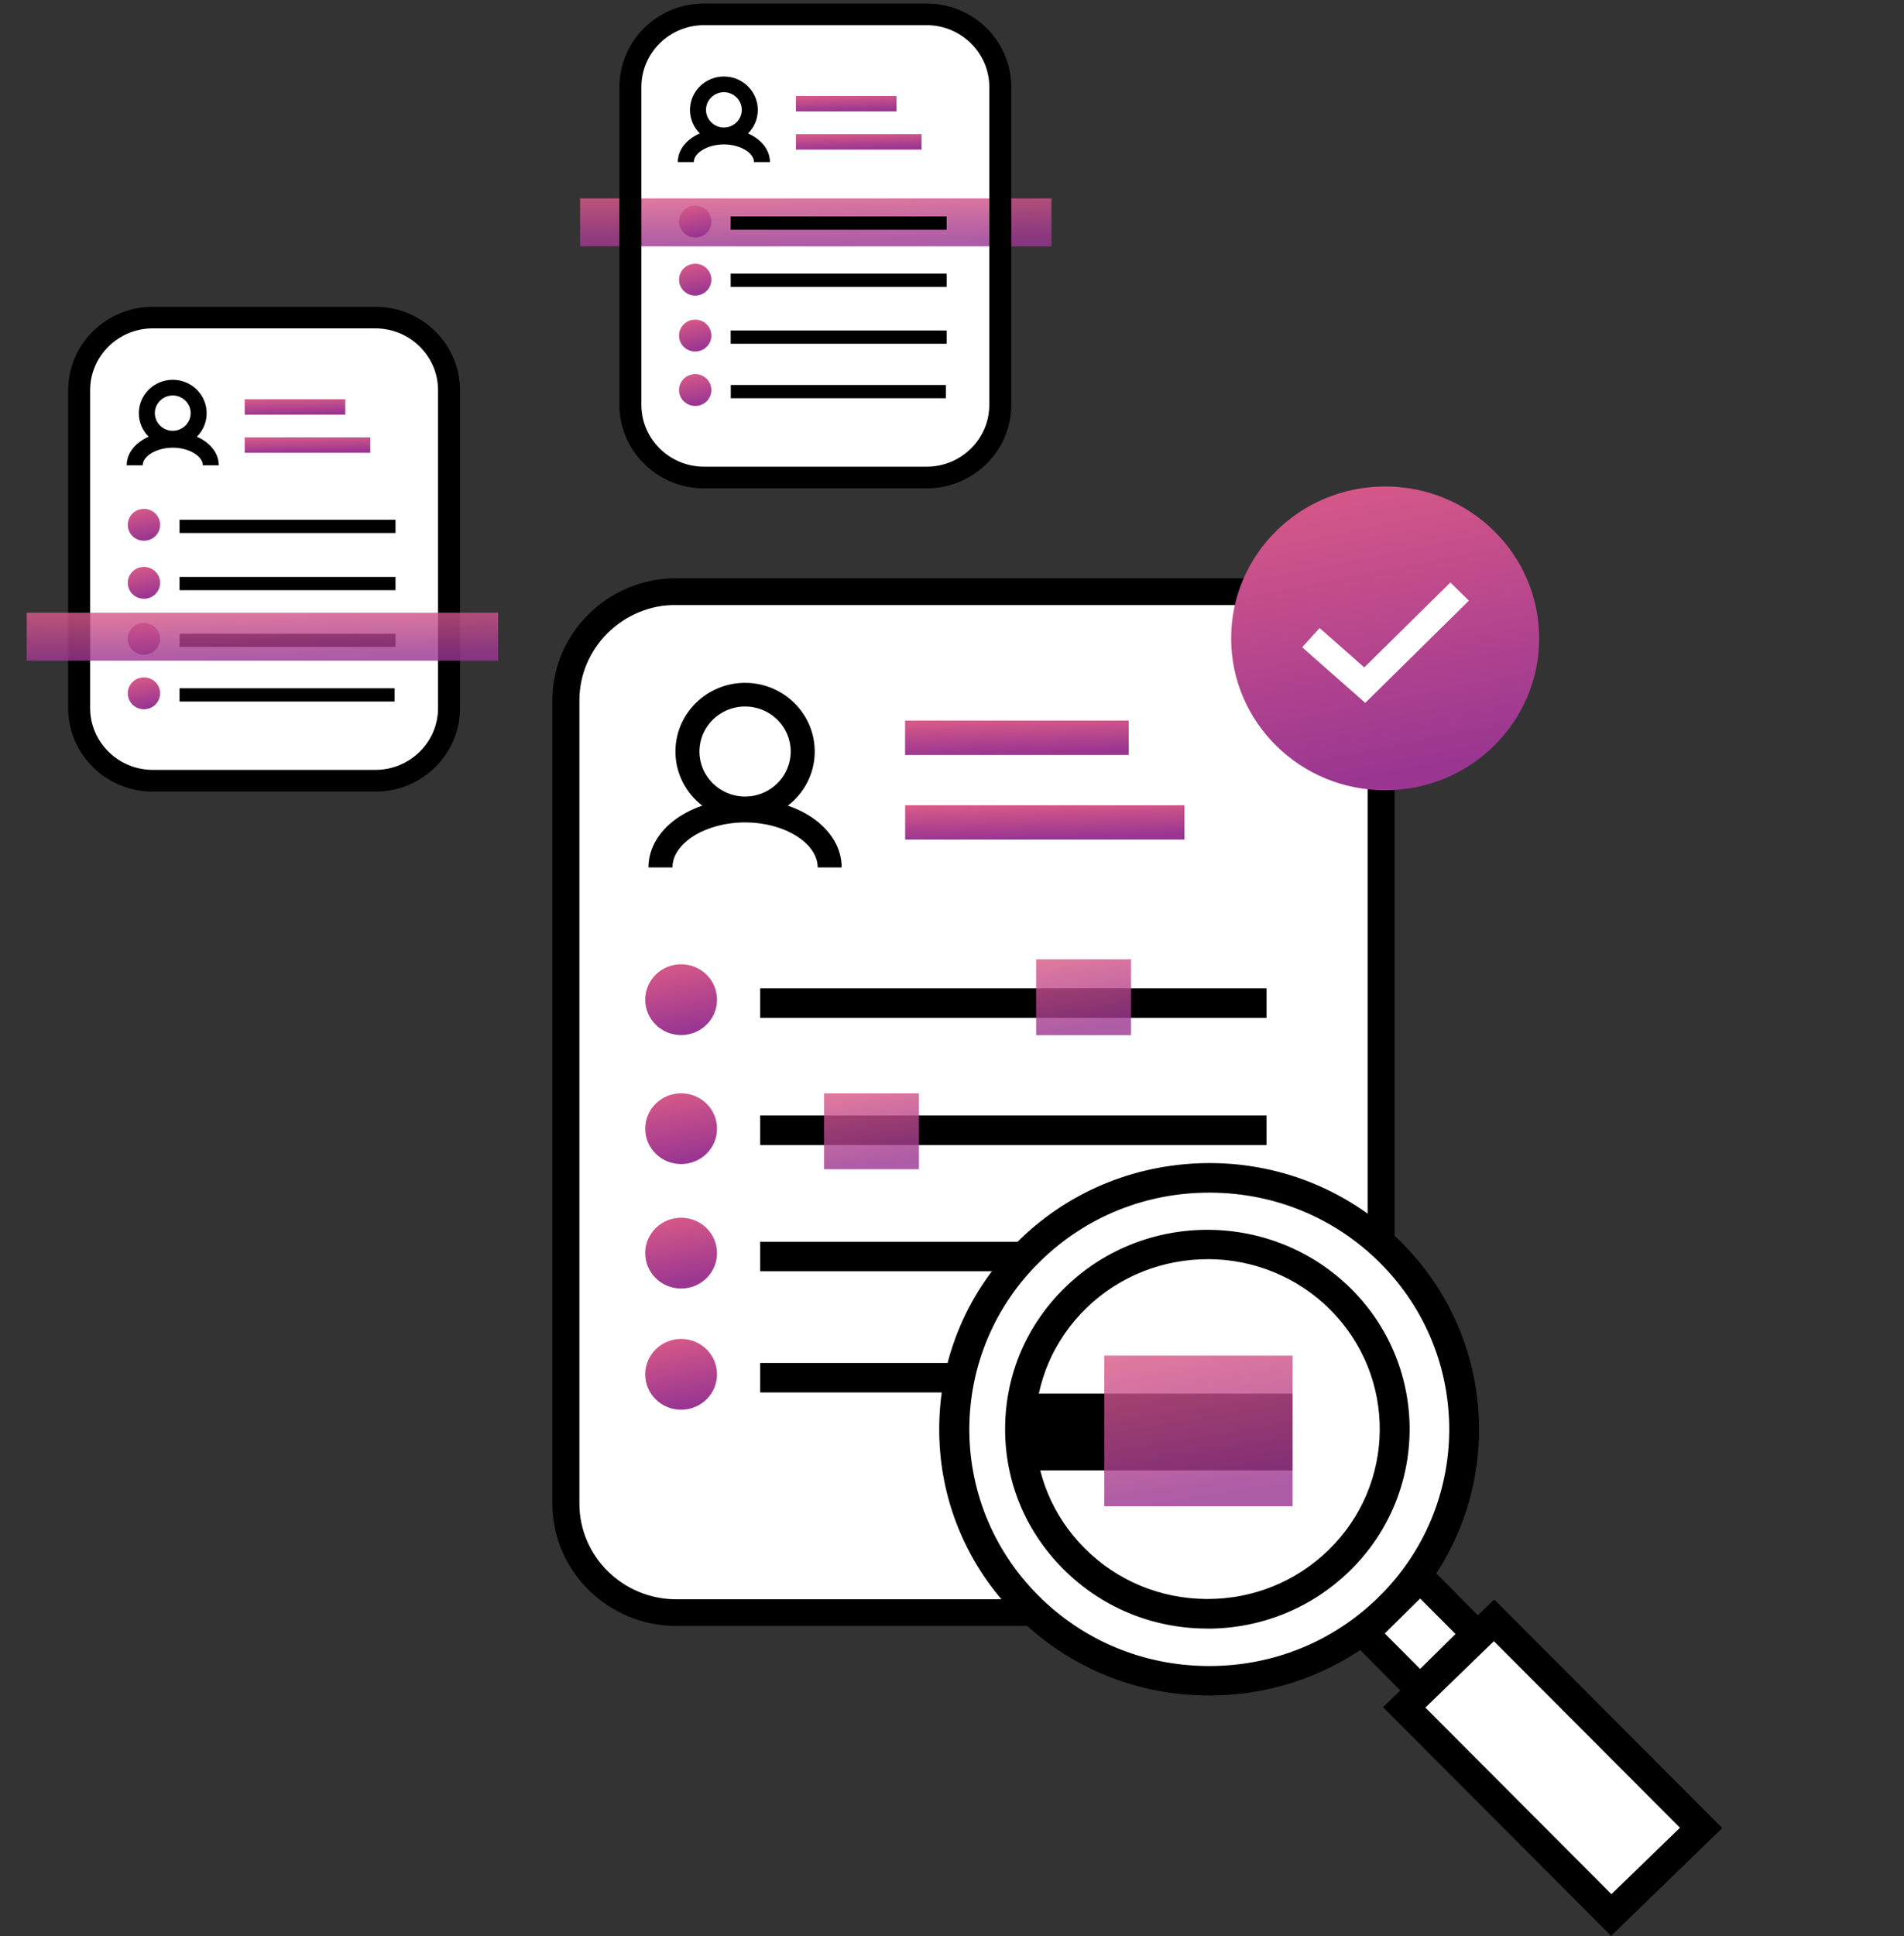 <svg xmlns="http://www.w3.org/2000/svg" width="121" height="123" viewBox="0 0 121 123" fill="none"><rect x="0" y="0" width="121" height="123" fill="#333333" stroke="none"/><g clip-path="url(#clip0_7359_1704)"><path d="M95.14 102.878L94.017 104.146L90.242 100.569C92.264 97.854 93.458 94.508 93.458 90.881C93.458 81.824 86.009 74.48 76.822 74.48C67.635 74.48 60.185 81.824 60.185 90.881C60.185 99.938 67.635 107.281 76.822 107.281C80.501 107.281 83.895 106.104 86.654 104.11L90.064 107.096L89.21 109.205L102.366 121.227L107.93 115.953L95.145 102.873L95.14 102.878Z" fill="white"></path><path d="M83.119 38.443H40.73C38.305 38.443 36.34 40.381 36.34 42.771V97.784C36.34 100.174 38.305 102.112 40.73 102.112H83.119C85.543 102.112 87.509 100.174 87.509 97.784V42.771C87.509 40.381 85.543 38.443 83.119 38.443Z" fill="white"></path><path d="M24.19 20.039H9.541C7.116 20.039 5.15 21.976 5.15 24.367V45.135C5.15 47.526 7.116 49.464 9.541 49.464H24.19C26.615 49.464 28.581 47.526 28.581 45.135V24.367C28.581 21.976 26.615 20.039 24.19 20.039Z" fill="white"></path><path d="M58.899 0.873H44.25C41.825 0.873 39.859 2.811 39.859 5.201V25.97C39.859 28.36 41.825 30.298 44.25 30.298H58.899C61.324 30.298 63.289 28.36 63.289 25.97V5.201C63.289 2.811 61.324 0.873 58.899 0.873Z" fill="white"></path><path d="M86.913 77.882V44.499C86.913 41.148 84.149 38.423 80.749 38.423H42.985C39.585 38.423 36.821 41.148 36.821 44.499V95.519C36.821 98.871 39.585 101.596 42.985 101.596H65.831L66.023 103.289H42.985C38.64 103.289 35.103 99.802 35.103 95.519V44.499C35.103 40.216 38.64 36.73 42.985 36.73H80.749C85.094 36.73 88.63 40.216 88.63 44.499V79.229L86.913 77.886V77.882Z" fill="black"></path><path d="M47.35 52.103C44.911 52.103 42.924 50.145 42.924 47.74C42.924 45.336 44.911 43.377 47.35 43.377C49.789 43.377 51.776 45.336 51.776 47.74C51.776 50.145 49.789 52.103 47.35 52.103ZM47.35 44.88C45.749 44.88 44.448 46.162 44.448 47.74C44.448 49.318 45.749 50.601 47.35 50.601C48.95 50.601 50.251 49.318 50.251 47.74C50.251 46.162 48.95 44.88 47.35 44.88Z" fill="black"></path><path d="M53.487 55.104H51.963C51.963 53.556 49.849 52.244 47.349 52.244C44.849 52.244 42.735 53.551 42.735 55.104H41.211C41.211 52.66 43.909 50.741 47.349 50.741C50.789 50.741 53.487 52.66 53.487 55.104Z" fill="black"></path><path d="M71.73 45.772H57.518V47.956H71.73V45.772Z" fill="url(#paint0_linear_7359_1704)"></path><path d="M75.273 51.152H57.523V53.336H75.273V51.152Z" fill="url(#paint1_linear_7359_1704)"></path><path d="M80.486 62.788H48.31V64.662H80.486V62.788Z" fill="black"></path><path d="M80.486 70.863H48.31V72.737H80.486V70.863Z" fill="black"></path><path d="M65.084 78.883H48.31V80.757H65.084V78.883Z" fill="black"></path><path d="M43.285 65.754C44.546 65.754 45.567 64.747 45.567 63.505C45.567 62.262 44.546 61.255 43.285 61.255C42.025 61.255 41.004 62.262 41.004 63.505C41.004 64.747 42.025 65.754 43.285 65.754Z" fill="url(#paint2_linear_7359_1704)"></path><path d="M43.285 73.949C44.546 73.949 45.567 72.942 45.567 71.7C45.567 70.458 44.546 69.451 43.285 69.451C42.025 69.451 41.004 70.458 41.004 71.7C41.004 72.942 42.025 73.949 43.285 73.949Z" fill="url(#paint3_linear_7359_1704)"></path><path d="M43.285 81.854C44.546 81.854 45.567 80.847 45.567 79.605C45.567 78.362 44.546 77.356 43.285 77.356C42.025 77.356 41.004 78.362 41.004 79.605C41.004 80.847 42.025 81.854 43.285 81.854Z" fill="url(#paint4_linear_7359_1704)"></path><path d="M61.446 86.583H48.31V88.456H61.446V86.583Z" fill="black"></path><path d="M43.285 89.553C44.546 89.553 45.567 88.546 45.567 87.304C45.567 86.062 44.546 85.055 43.285 85.055C42.025 85.055 41.004 86.062 41.004 87.304C41.004 88.546 42.025 89.553 43.285 89.553Z" fill="url(#paint5_linear_7359_1704)"></path><path d="M88.027 50.2C93.433 50.2 97.814 45.882 97.814 40.552C97.814 35.222 93.433 30.904 88.027 30.904C82.62 30.904 78.24 35.222 78.24 40.552C78.24 45.882 82.62 50.2 88.027 50.2Z" fill="url(#paint6_linear_7359_1704)"></path><path d="M86.761 44.65L82.752 41.118L83.86 39.896L86.7 42.395L92.173 37L93.347 38.157L86.766 44.645L86.761 44.65Z" fill="white"></path><path d="M90.227 108.644L85.379 103.74L90.267 98.921L95.115 103.825L90.227 108.644ZM88.001 103.765L90.247 106.019L92.498 103.8L90.252 101.546L88.001 103.765Z" fill="black"></path><path d="M102.387 122.976L87.894 108.453L94.958 101.606L109.45 116.128L102.387 122.976ZM90.583 108.474L102.407 120.326L106.762 116.108L94.937 104.256L90.583 108.474Z" fill="black"></path><path d="M76.848 107.707H76.701C72.117 107.672 67.823 105.874 64.612 102.653C61.401 99.432 59.648 95.174 59.688 90.655C59.724 86.137 61.548 81.909 64.815 78.738C68.083 75.572 72.392 73.864 76.99 73.884C81.574 73.919 85.867 75.718 89.079 78.939C95.71 85.586 95.624 96.316 88.876 102.853C85.644 105.984 81.375 107.707 76.853 107.707H76.848ZM76.843 75.763C72.813 75.763 69.023 77.29 66.152 80.081C60.156 85.891 60.074 95.434 65.974 101.345C68.829 104.211 72.646 105.804 76.726 105.834H76.858C80.888 105.834 84.678 104.306 87.549 101.516C93.545 95.705 93.626 86.162 87.727 80.251C84.871 77.386 81.055 75.793 76.975 75.763H76.848H76.843Z" fill="black"></path><path d="M76.736 103.454H76.625C73.19 103.429 69.973 102.082 67.565 99.667C65.156 97.253 63.845 94.062 63.876 90.68C63.901 87.294 65.268 84.123 67.717 81.754C72.773 76.855 80.924 76.925 85.898 81.904C90.868 86.883 90.802 94.923 85.746 99.822C83.322 102.167 80.131 103.459 76.731 103.459L76.736 103.454ZM76.736 79.99C73.962 79.99 71.183 81.022 69.053 83.081C66.965 85.105 65.806 87.805 65.781 90.69C65.761 93.571 66.874 96.296 68.926 98.35C70.979 100.409 73.718 101.551 76.645 101.576H76.742C79.633 101.576 82.351 100.479 84.419 98.475C88.723 94.302 88.779 87.454 84.546 83.207C82.407 81.062 79.572 79.986 76.736 79.986V79.99Z" fill="black"></path><path d="M82.138 88.531H64.668V93.406H82.138V88.531Z" fill="black"></path><g opacity="0.81"><path d="M82.146 86.117H70.18V95.685H82.146V86.117Z" fill="url(#paint7_linear_7359_1704)"></path></g><g opacity="0.81"><path d="M66.822 12.605H36.867V15.65H66.822V12.605Z" fill="url(#paint8_linear_7359_1704)"></path></g><g opacity="0.81"><path d="M58.398 69.456H52.371V74.275H58.398V69.456Z" fill="url(#paint9_linear_7359_1704)"></path></g><g opacity="0.81"><path d="M71.872 60.94H65.846V65.759H71.872V60.94Z" fill="url(#paint10_linear_7359_1704)"></path></g><path d="M58.886 30.899H44.744C41.848 30.899 39.49 28.575 39.49 25.719V5.527C39.49 2.671 41.848 0.347 44.744 0.347H58.886C61.782 0.347 64.14 2.671 64.14 5.527V25.719C64.14 28.575 61.782 30.899 58.886 30.899ZM44.744 1.474C42.478 1.474 40.633 3.292 40.633 5.527V25.719C40.633 27.953 42.478 29.772 44.744 29.772H58.886C61.152 29.772 62.997 27.953 62.997 25.719V5.527C62.997 3.292 61.152 1.474 58.886 1.474H44.744Z" fill="black"></path><path d="M58.886 31.024H44.744C41.777 31.024 39.363 28.645 39.363 25.719V5.527C39.363 2.601 41.777 0.222 44.744 0.222H58.886C61.853 0.222 64.267 2.601 64.267 5.527V25.719C64.267 28.645 61.853 31.024 58.886 31.024ZM44.744 0.472C41.914 0.472 39.617 2.741 39.617 5.527V25.719C39.617 28.504 41.919 30.774 44.744 30.774H58.886C61.716 30.774 64.013 28.504 64.013 25.719V5.527C64.013 2.741 61.711 0.472 58.886 0.472H44.744ZM58.886 29.897H44.744C42.407 29.897 40.507 28.023 40.507 25.719V5.527C40.507 3.222 42.407 1.349 44.744 1.349H58.886C61.223 1.349 63.124 3.222 63.124 5.527V25.719C63.124 28.023 61.223 29.897 58.886 29.897ZM44.744 1.599C42.544 1.599 40.761 3.363 40.761 5.527V25.719C40.761 27.883 42.549 29.647 44.744 29.647H58.886C61.086 29.647 62.87 27.883 62.87 25.719V5.527C62.87 3.363 61.081 1.599 58.886 1.599H44.744Z" fill="black"></path><path d="M46.004 9.108C44.815 9.108 43.85 8.156 43.85 6.984C43.85 5.812 44.815 4.86 46.004 4.86C47.193 4.86 48.159 5.812 48.159 6.984C48.159 8.156 47.193 9.108 46.004 9.108ZM46.004 5.857C45.374 5.857 44.866 6.363 44.866 6.979C44.866 7.595 45.379 8.101 46.004 8.101C46.629 8.101 47.142 7.595 47.142 6.979C47.142 6.363 46.629 5.857 46.004 5.857Z" fill="black"></path><path d="M48.93 10.296H47.914C47.914 9.699 47.019 9.173 46.003 9.173C44.987 9.173 44.092 9.699 44.092 10.296H43.076C43.076 9.103 44.362 8.172 46.003 8.172C47.644 8.172 48.93 9.103 48.93 10.296Z" fill="black"></path><path d="M56.974 6.098H50.582V7.079H56.974V6.098Z" fill="url(#paint11_linear_7359_1704)"></path><path d="M58.565 8.522H50.582V9.504H58.565V8.522Z" fill="url(#paint12_linear_7359_1704)"></path><path d="M60.16 13.752H46.435V14.594H60.16V13.752Z" fill="black"></path><path d="M60.16 17.384H46.435V18.225H60.16V17.384Z" fill="black"></path><path d="M60.16 20.995H46.435V21.837H60.16V20.995Z" fill="black"></path><path d="M44.181 15.089C44.75 15.089 45.207 14.639 45.207 14.078C45.207 13.517 44.75 13.066 44.181 13.066C43.612 13.066 43.154 13.517 43.154 14.078C43.154 14.639 43.612 15.089 44.181 15.089Z" fill="url(#paint13_linear_7359_1704)"></path><path d="M44.181 18.776C44.75 18.776 45.207 18.326 45.207 17.765C45.207 17.203 44.75 16.753 44.181 16.753C43.612 16.753 43.154 17.203 43.154 17.765C43.154 18.326 43.612 18.776 44.181 18.776Z" fill="url(#paint14_linear_7359_1704)"></path><path d="M44.181 22.328C44.75 22.328 45.207 21.877 45.207 21.316C45.207 20.755 44.75 20.304 44.181 20.304C43.612 20.304 43.154 20.755 43.154 21.316C43.154 21.877 43.612 22.328 44.181 22.328Z" fill="url(#paint15_linear_7359_1704)"></path><path d="M60.11 24.457H46.441V25.299H60.11V24.457Z" fill="black"></path><path d="M44.181 25.789C44.75 25.789 45.207 25.339 45.207 24.777C45.207 24.216 44.75 23.766 44.181 23.766C43.612 23.766 43.154 24.216 43.154 24.777C43.154 25.339 43.612 25.789 44.181 25.789Z" fill="url(#paint16_linear_7359_1704)"></path><path d="M23.855 50.165H9.713C6.817 50.165 4.459 47.84 4.459 44.985V24.793C4.459 21.937 6.817 19.613 9.713 19.613H23.855C26.751 19.613 29.109 21.937 29.109 24.793V44.985C29.109 47.84 26.751 50.165 23.855 50.165ZM9.713 20.74C7.447 20.74 5.602 22.558 5.602 24.793V44.985C5.602 47.219 7.447 49.038 9.713 49.038H23.855C26.121 49.038 27.965 47.219 27.965 44.985V24.793C27.965 22.558 26.121 20.74 23.855 20.74H9.713Z" fill="black"></path><path d="M23.855 50.29H9.713C6.746 50.29 4.332 47.911 4.332 44.985V24.792C4.332 21.867 6.746 19.488 9.713 19.488H23.855C26.822 19.488 29.236 21.867 29.236 24.792V44.985C29.236 47.911 26.822 50.29 23.855 50.29ZM9.713 19.738C6.883 19.738 4.586 22.007 4.586 24.792V44.985C4.586 47.77 6.888 50.039 9.713 50.039H23.855C26.685 50.039 28.982 47.77 28.982 44.985V24.792C28.982 22.007 26.68 19.738 23.855 19.738H9.713ZM23.855 49.163H9.713C7.376 49.163 5.475 47.289 5.475 44.985V24.792C5.475 22.488 7.376 20.615 9.713 20.615H23.855C26.192 20.615 28.092 22.488 28.092 24.792V44.985C28.092 47.289 26.192 49.163 23.855 49.163ZM9.713 20.86C7.513 20.86 5.729 22.623 5.729 24.787V44.98C5.729 47.144 7.518 48.907 9.713 48.907H23.855C26.055 48.907 27.838 47.144 27.838 44.98V24.787C27.838 22.623 26.05 20.86 23.855 20.86H9.713Z" fill="black"></path><path d="M10.979 28.374C9.79 28.374 8.824 27.422 8.824 26.25C8.824 25.078 9.79 24.126 10.979 24.126C12.168 24.126 13.133 25.078 13.133 26.25C13.133 27.422 12.168 28.374 10.979 28.374ZM10.979 25.123C10.349 25.123 9.84 25.629 9.84 26.245C9.84 26.861 10.354 27.367 10.979 27.367C11.604 27.367 12.117 26.861 12.117 26.245C12.117 25.629 11.604 25.123 10.979 25.123Z" fill="black"></path><path d="M13.905 29.561H12.888C12.888 28.965 11.994 28.439 10.978 28.439C9.961 28.439 9.067 28.965 9.067 29.561H8.051C8.051 28.369 9.336 27.438 10.978 27.438C12.619 27.438 13.905 28.369 13.905 29.561Z" fill="black"></path><path d="M21.943 25.363H15.551V26.345H21.943V25.363Z" fill="url(#paint17_linear_7359_1704)"></path><path d="M23.534 27.783H15.551V28.765H23.534V27.783Z" fill="url(#paint18_linear_7359_1704)"></path><path d="M25.135 33.018H11.41V33.859H25.135V33.018Z" fill="black"></path><path d="M25.135 36.65H11.41V37.491H25.135V36.65Z" fill="black"></path><path d="M25.135 40.256H11.41V41.098H25.135V40.256Z" fill="black"></path><path d="M9.148 34.35C9.717 34.35 10.174 33.9 10.174 33.338C10.174 32.777 9.717 32.327 9.148 32.327C8.578 32.327 8.121 32.777 8.121 33.338C8.121 33.9 8.578 34.35 9.148 34.35Z" fill="url(#paint19_linear_7359_1704)"></path><path d="M9.148 38.037C9.717 38.037 10.174 37.586 10.174 37.025C10.174 36.464 9.717 36.013 9.148 36.013C8.578 36.013 8.121 36.464 8.121 37.025C8.121 37.586 8.578 38.037 9.148 38.037Z" fill="url(#paint20_linear_7359_1704)"></path><path d="M9.148 41.594C9.717 41.594 10.174 41.143 10.174 40.582C10.174 40.021 9.717 39.57 9.148 39.57C8.578 39.57 8.121 40.021 8.121 40.582C8.121 41.143 8.578 41.594 9.148 41.594Z" fill="url(#paint21_linear_7359_1704)"></path><path d="M25.079 43.723H11.41V44.564H25.079V43.723Z" fill="black"></path><path d="M9.148 45.055C9.717 45.055 10.174 44.604 10.174 44.043C10.174 43.482 9.717 43.032 9.148 43.032C8.578 43.032 8.121 43.482 8.121 44.043C8.121 44.604 8.578 45.055 9.148 45.055Z" fill="url(#paint22_linear_7359_1704)"></path><g opacity="0.81"><path d="M31.654 38.924H1.699V41.969H31.654V38.924Z" fill="url(#paint23_linear_7359_1704)"></path></g></g><defs><linearGradient id="paint0_linear_7359_1704" x1="54.675" y1="44.769" x2="54.779" y2="48.145" gradientUnits="userSpaceOnUse"><stop stop-color="#F96C83"></stop><stop offset="1" stop-color="#9A3691"></stop></linearGradient><linearGradient id="paint1_linear_7359_1704" x1="53.974" y1="50.149" x2="54.056" y2="53.526" gradientUnits="userSpaceOnUse"><stop stop-color="#F96C83"></stop><stop offset="1" stop-color="#9A3691"></stop></linearGradient><linearGradient id="paint2_linear_7359_1704" x1="40.091" y1="59.19" x2="41.409" y2="65.89" gradientUnits="userSpaceOnUse"><stop stop-color="#F96C83"></stop><stop offset="1" stop-color="#9A3691"></stop></linearGradient><linearGradient id="paint3_linear_7359_1704" x1="40.091" y1="67.385" x2="41.409" y2="74.085" gradientUnits="userSpaceOnUse"><stop stop-color="#F96C83"></stop><stop offset="1" stop-color="#9A3691"></stop></linearGradient><linearGradient id="paint4_linear_7359_1704" x1="40.091" y1="75.29" x2="41.409" y2="81.99" gradientUnits="userSpaceOnUse"><stop stop-color="#F96C83"></stop><stop offset="1" stop-color="#9A3691"></stop></linearGradient><linearGradient id="paint5_linear_7359_1704" x1="40.091" y1="82.989" x2="41.409" y2="89.689" gradientUnits="userSpaceOnUse"><stop stop-color="#F96C83"></stop><stop offset="1" stop-color="#9A3691"></stop></linearGradient><linearGradient id="paint6_linear_7359_1704" x1="74.326" y1="22.042" x2="79.98" y2="50.784" gradientUnits="userSpaceOnUse"><stop stop-color="#F96C83"></stop><stop offset="1" stop-color="#9A3691"></stop></linearGradient><linearGradient id="paint7_linear_7359_1704" x1="67.786" y1="81.723" x2="70.09" y2="96.159" gradientUnits="userSpaceOnUse"><stop stop-color="#F96C83"></stop><stop offset="1" stop-color="#9A3691"></stop></linearGradient><linearGradient id="paint8_linear_7359_1704" x1="30.876" y1="11.206" x2="30.972" y2="15.916" gradientUnits="userSpaceOnUse"><stop stop-color="#F96C83"></stop><stop offset="1" stop-color="#9A3691"></stop></linearGradient><linearGradient id="paint9_linear_7359_1704" x1="51.166" y1="67.243" x2="52.326" y2="74.513" gradientUnits="userSpaceOnUse"><stop stop-color="#F96C83"></stop><stop offset="1" stop-color="#9A3691"></stop></linearGradient><linearGradient id="paint10_linear_7359_1704" x1="64.64" y1="58.727" x2="65.8" y2="65.998" gradientUnits="userSpaceOnUse"><stop stop-color="#F96C83"></stop><stop offset="1" stop-color="#9A3691"></stop></linearGradient><linearGradient id="paint11_linear_7359_1704" x1="49.304" y1="5.647" x2="49.35" y2="7.164" gradientUnits="userSpaceOnUse"><stop stop-color="#F96C83"></stop><stop offset="1" stop-color="#9A3691"></stop></linearGradient><linearGradient id="paint12_linear_7359_1704" x1="48.986" y1="8.071" x2="49.023" y2="9.589" gradientUnits="userSpaceOnUse"><stop stop-color="#F96C83"></stop><stop offset="1" stop-color="#9A3691"></stop></linearGradient><linearGradient id="paint13_linear_7359_1704" x1="42.744" y1="12.136" x2="43.337" y2="15.151" gradientUnits="userSpaceOnUse"><stop stop-color="#F96C83"></stop><stop offset="1" stop-color="#9A3691"></stop></linearGradient><linearGradient id="paint14_linear_7359_1704" x1="42.744" y1="15.823" x2="43.337" y2="18.838" gradientUnits="userSpaceOnUse"><stop stop-color="#F96C83"></stop><stop offset="1" stop-color="#9A3691"></stop></linearGradient><linearGradient id="paint15_linear_7359_1704" x1="42.744" y1="19.375" x2="43.337" y2="22.389" gradientUnits="userSpaceOnUse"><stop stop-color="#F96C83"></stop><stop offset="1" stop-color="#9A3691"></stop></linearGradient><linearGradient id="paint16_linear_7359_1704" x1="42.744" y1="22.836" x2="43.337" y2="25.851" gradientUnits="userSpaceOnUse"><stop stop-color="#F96C83"></stop><stop offset="1" stop-color="#9A3691"></stop></linearGradient><linearGradient id="paint17_linear_7359_1704" x1="14.272" y1="24.913" x2="14.319" y2="26.43" gradientUnits="userSpaceOnUse"><stop stop-color="#F96C83"></stop><stop offset="1" stop-color="#9A3691"></stop></linearGradient><linearGradient id="paint18_linear_7359_1704" x1="13.954" y1="27.332" x2="13.992" y2="28.85" gradientUnits="userSpaceOnUse"><stop stop-color="#F96C83"></stop><stop offset="1" stop-color="#9A3691"></stop></linearGradient><linearGradient id="paint19_linear_7359_1704" x1="7.711" y1="31.397" x2="8.304" y2="34.412" gradientUnits="userSpaceOnUse"><stop stop-color="#F96C83"></stop><stop offset="1" stop-color="#9A3691"></stop></linearGradient><linearGradient id="paint20_linear_7359_1704" x1="7.711" y1="35.084" x2="8.304" y2="38.099" gradientUnits="userSpaceOnUse"><stop stop-color="#F96C83"></stop><stop offset="1" stop-color="#9A3691"></stop></linearGradient><linearGradient id="paint21_linear_7359_1704" x1="7.711" y1="38.641" x2="8.304" y2="41.655" gradientUnits="userSpaceOnUse"><stop stop-color="#F96C83"></stop><stop offset="1" stop-color="#9A3691"></stop></linearGradient><linearGradient id="paint22_linear_7359_1704" x1="7.711" y1="42.102" x2="8.304" y2="45.117" gradientUnits="userSpaceOnUse"><stop stop-color="#F96C83"></stop><stop offset="1" stop-color="#9A3691"></stop></linearGradient><linearGradient id="paint23_linear_7359_1704" x1="-4.292" y1="37.525" x2="-4.196" y2="42.235" gradientUnits="userSpaceOnUse"><stop stop-color="#F96C83"></stop><stop offset="1" stop-color="#9A3691"></stop></linearGradient><clipPath id="clip0_7359_1704"><rect width="119.524" height="122.754" fill="white" transform="translate(0.988 0.222)"></rect></clipPath></defs></svg>